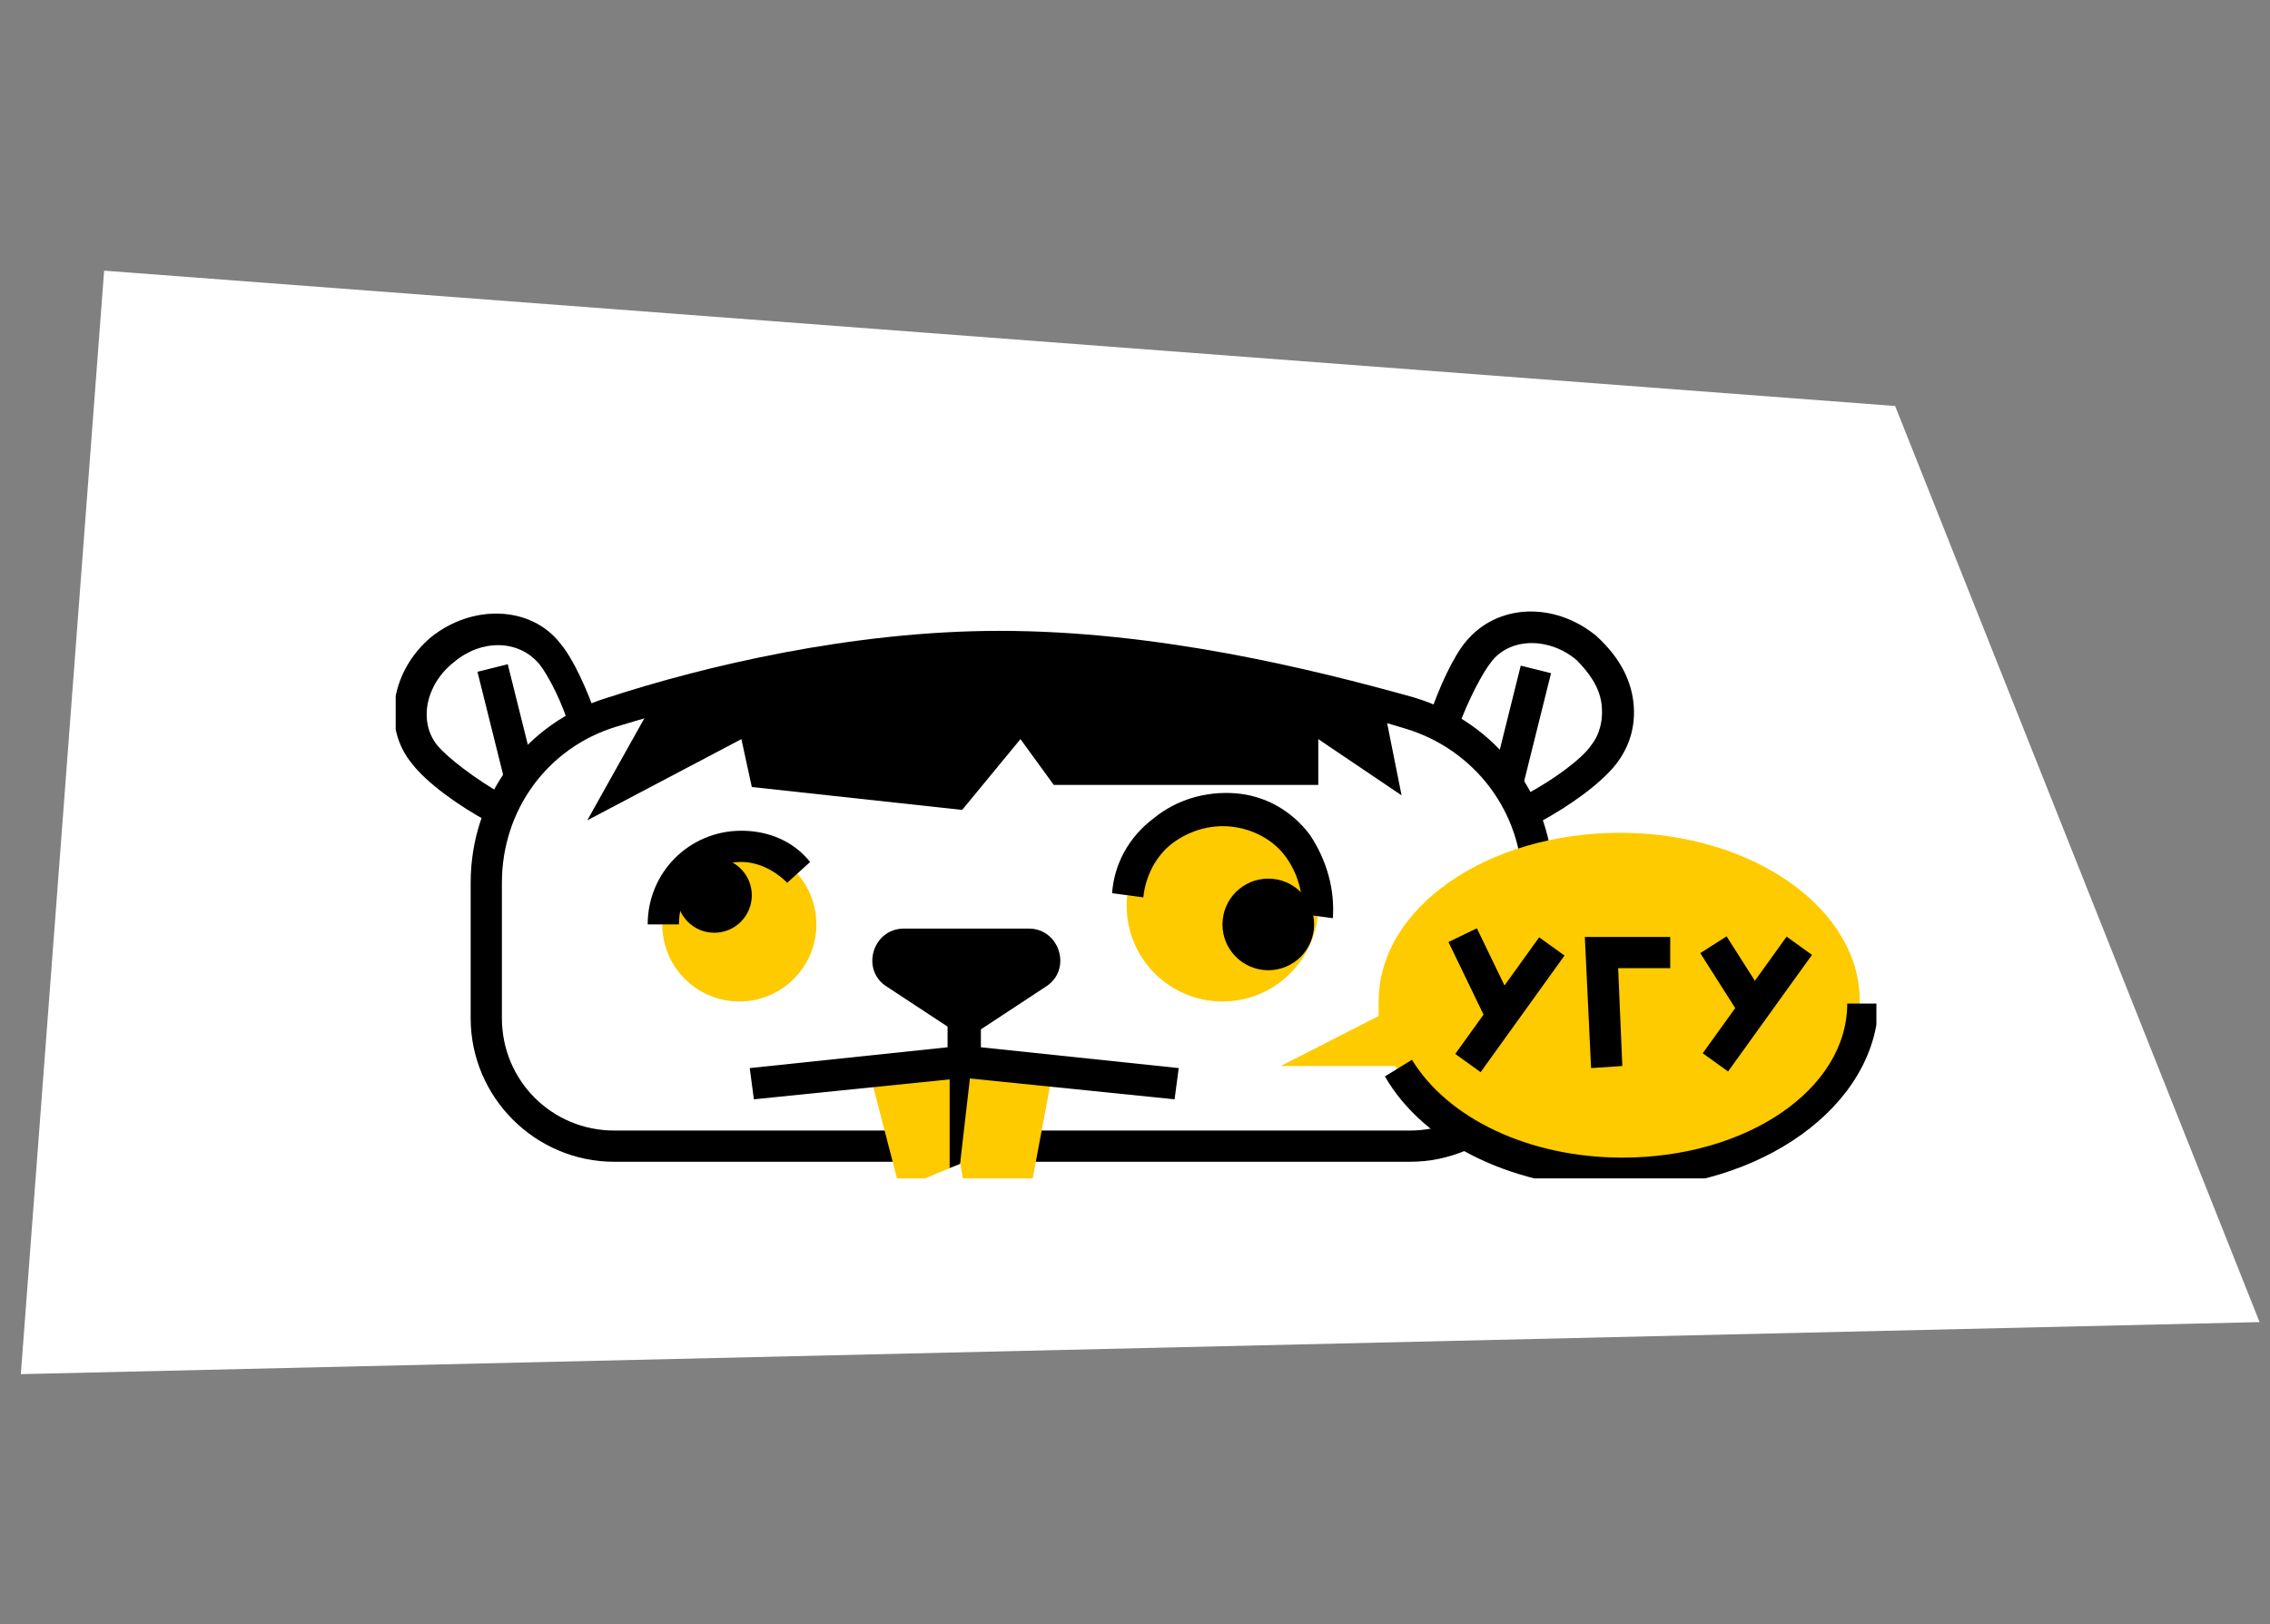 <svg width="109" height="78" viewBox="0 0 109 78" fill="none" xmlns="http://www.w3.org/2000/svg">
<rect x="0" y="0" width="109" height="78" fill="#808080" stroke="none"/>
<mask id="mask0" mask-type="alpha" maskUnits="userSpaceOnUse" x="0" y="0" width="109" height="78">
<rect width="109" height="78" fill="#C4C4C4"/>
</mask>
<g mask="url(#mask0)">
<path d="M91 19.5L5 13L1 66L108.5 63.5L91 19.5Z" fill="white"/>
</g>
<g clip-path="url(#clip0)">
<path d="M67.7 55.8H29.5C25.7 55.8 22.6 52.7 22.6 48.9V42.4C22.6 38.3 25.2 34.7 29.2 33.5C33.8 32 40.9 30.3 48 30.3C55.5 30.3 62.9 32.1 67.9 33.5C71.9 34.7 74.6 38.3 74.6 42.5V48.9C74.6 52.7 71.5 55.8 67.7 55.8ZM48.1 31.8C41.1 31.8 34.2 33.5 29.6 34.9C26.3 35.9 24.1 38.9 24.1 42.4V48.9C24.1 51.9 26.5 54.3 29.5 54.3H67.7C70.7 54.3 73.1 51.9 73.1 48.9V42.5C73.1 39 70.8 36 67.5 35C62.6 33.5 55.3 31.8 48.1 31.8Z" fill="black"/>
<path d="M73.9 39.5L73.2 38.2C74.7 37.4 76 36.4 76.4 35.8C76.8 35.3 77 34.6 76.9 33.8C76.8 33 76.3 32.3 75.7 31.7C74.4 30.6 72.5 30.6 71.6 31.8C71.2 32.3 70.5 33.6 70 35L68.6 34.5C69.1 33 69.8 31.5 70.4 30.8C71.9 29 74.6 28.9 76.6 30.5C77.5 31.3 78.2 32.3 78.4 33.5C78.6 34.7 78.3 35.8 77.6 36.7C76.9 37.6 75.4 38.7 73.9 39.5Z" fill="black"/>
<path d="M73.022 31.971L71.644 37.503L73.1 37.865L74.477 32.334L73.022 31.971Z" fill="black"/>
<path d="M23.5 39.5C22 38.7 20.5 37.6 19.8 36.7C18.3 34.9 18.8 32.2 20.7 30.6C22.7 29 25.5 29.1 26.9 30.9C27.5 31.6 28.2 33.1 28.7 34.6L27.4 35.1C27 33.7 26.3 32.4 25.9 31.9C24.9 30.7 23.1 30.7 21.8 31.8C20.4 32.9 20.1 34.7 21 35.8C21.5 36.4 22.8 37.4 24.2 38.2L23.5 39.5Z" fill="black"/>
<path d="M24.381 31.902L22.926 32.265L24.305 37.796L25.76 37.433L24.381 31.902Z" fill="black"/>
<path d="M50.2 47.4L46.4 49.9L42.6 47.4C41.3 46.6 41.9 44.6 43.4 44.6H49.4C50.9 44.6 51.5 46.6 50.2 47.4Z" fill="black"/>
<path d="M50.6 51.2L49.4 57.6H46.4L45.3 51L50.6 51.2Z" fill="#FECA00"/>
<path d="M45.7 51.2L46.1 55.9L43.2 57.1L41.7 51.3L45.7 51.2Z" fill="#FECA00"/>
<path d="M56.4 52.8L45.6 51.7V48.3H47.1V50.3L56.6 51.3L56.4 52.8Z" fill="black"/>
<path d="M36.2 52.8L36 51.3L45.5 50.3V48.3H47V51.7L36.2 52.8Z" fill="black"/>
<path d="M46.1 55.9L45.6 56.1V50.7H46.7L46.1 55.9Z" fill="black"/>
<path d="M77.8 40C71.4 40 66.2 43.6 66.2 48.1C66.2 48.3 66.2 48.6 66.2 48.8L61.5 51.2H67C68.7 54.2 72.9 56.3 77.7 56.3C84.1 56.3 89.3 52.7 89.3 48.2C89.4 43.7 84.2 40 77.8 40Z" fill="#FECA00"/>
<path d="M77.8 57.1C72.8 57.1 68.4 55 66.5 51.7L67.8 50.9C69.5 53.7 73.4 55.6 77.9 55.6C83.9 55.6 88.7 52.3 88.7 48.2H90.2C90.1 53.1 84.6 57.1 77.8 57.1Z" fill="black"/>
<path d="M58.7 48.1C61.24 48.1 63.3 46.04 63.3 43.5C63.3 40.959 61.24 38.9 58.7 38.9C56.159 38.9 54.1 40.959 54.1 43.5C54.1 46.04 56.159 48.1 58.7 48.1Z" fill="#FECA00"/>
<path d="M60.9 46.6C62.115 46.6 63.1 45.615 63.1 44.4C63.1 43.185 62.115 42.2 60.9 42.2C59.685 42.2 58.7 43.185 58.7 44.4C58.7 45.615 59.685 46.6 60.9 46.6Z" fill="black"/>
<path d="M35.5 48.1C37.543 48.1 39.2 46.443 39.2 44.4C39.2 42.356 37.543 40.7 35.5 40.7C33.456 40.7 31.8 42.356 31.8 44.4C31.8 46.443 33.456 48.1 35.5 48.1Z" fill="#FECA00"/>
<path d="M32.6 44.4H31.1C31.1 41.9 33.1 39.9 35.6 39.9C36.9 39.9 38.1 40.4 38.9 41.4L37.8 42.4C37.2 41.8 36.4 41.4 35.6 41.4C33.9 41.4 32.6 42.7 32.6 44.4Z" fill="black"/>
<path d="M34.3 44.8C35.294 44.8 36.1 43.994 36.1 43C36.1 42.006 35.294 41.2 34.3 41.2C33.306 41.2 32.5 42.006 32.5 43C32.5 43.994 33.306 44.8 34.3 44.8Z" fill="black"/>
<path d="M64 44.1L62.5 43.9C62.6 42.9 62.3 41.9 61.7 41.1C61.1 40.3 60.1 39.8 59.1 39.7C58.1 39.6 57.1 39.9 56.3 40.5C55.5 41.1 55 42.1 54.9 43.1L53.4 42.9C53.5 41.5 54.2 40.2 55.4 39.3C56.5 38.4 57.9 38 59.3 38.1C60.7 38.2 62 38.9 62.9 40.1C63.7 41.3 64.1 42.7 64 44.1Z" fill="black"/>
<path d="M73.907 45.019L69.878 50.62L71.096 51.496L75.124 45.895L73.907 45.019Z" fill="black"/>
<path d="M70.912 44.595L69.561 45.248L71.432 49.12L72.783 48.467L70.912 44.595Z" fill="black"/>
<path d="M85.789 44.986L81.76 50.587L82.978 51.463L87.007 45.862L85.789 44.986Z" fill="black"/>
<path d="M70.912 44.595L69.561 45.248L71.432 49.12L72.783 48.467L70.912 44.595Z" fill="black"/>
<path d="M76.4 51.3L76.1 45H80.2V46.5H77.7L77.9 51.2L76.4 51.3Z" fill="black"/>
<path d="M82.907 44.973L81.642 45.778L83.359 48.478L84.625 47.673L82.907 44.973Z" fill="black"/>
<path d="M63.3 37.7H50.6L49 35.5L46.2 38.9L36.1 37.8L35.6 35.5L28.2 39.4L31.5 33.5L35.1 33.1C35.1 33.1 43.7 30.6 49.2 31C54.7 31.4 62.9 33.1 62.9 33.1L66.4 33.7L67.3 38.2L63.3 35.5V37.7Z" fill="black"/>
</g>
<defs>
<clipPath id="clip0">
<rect width="71.1" height="28.1" fill="white" transform="translate(19 28.5)"/>
</clipPath>
</defs>
</svg>
